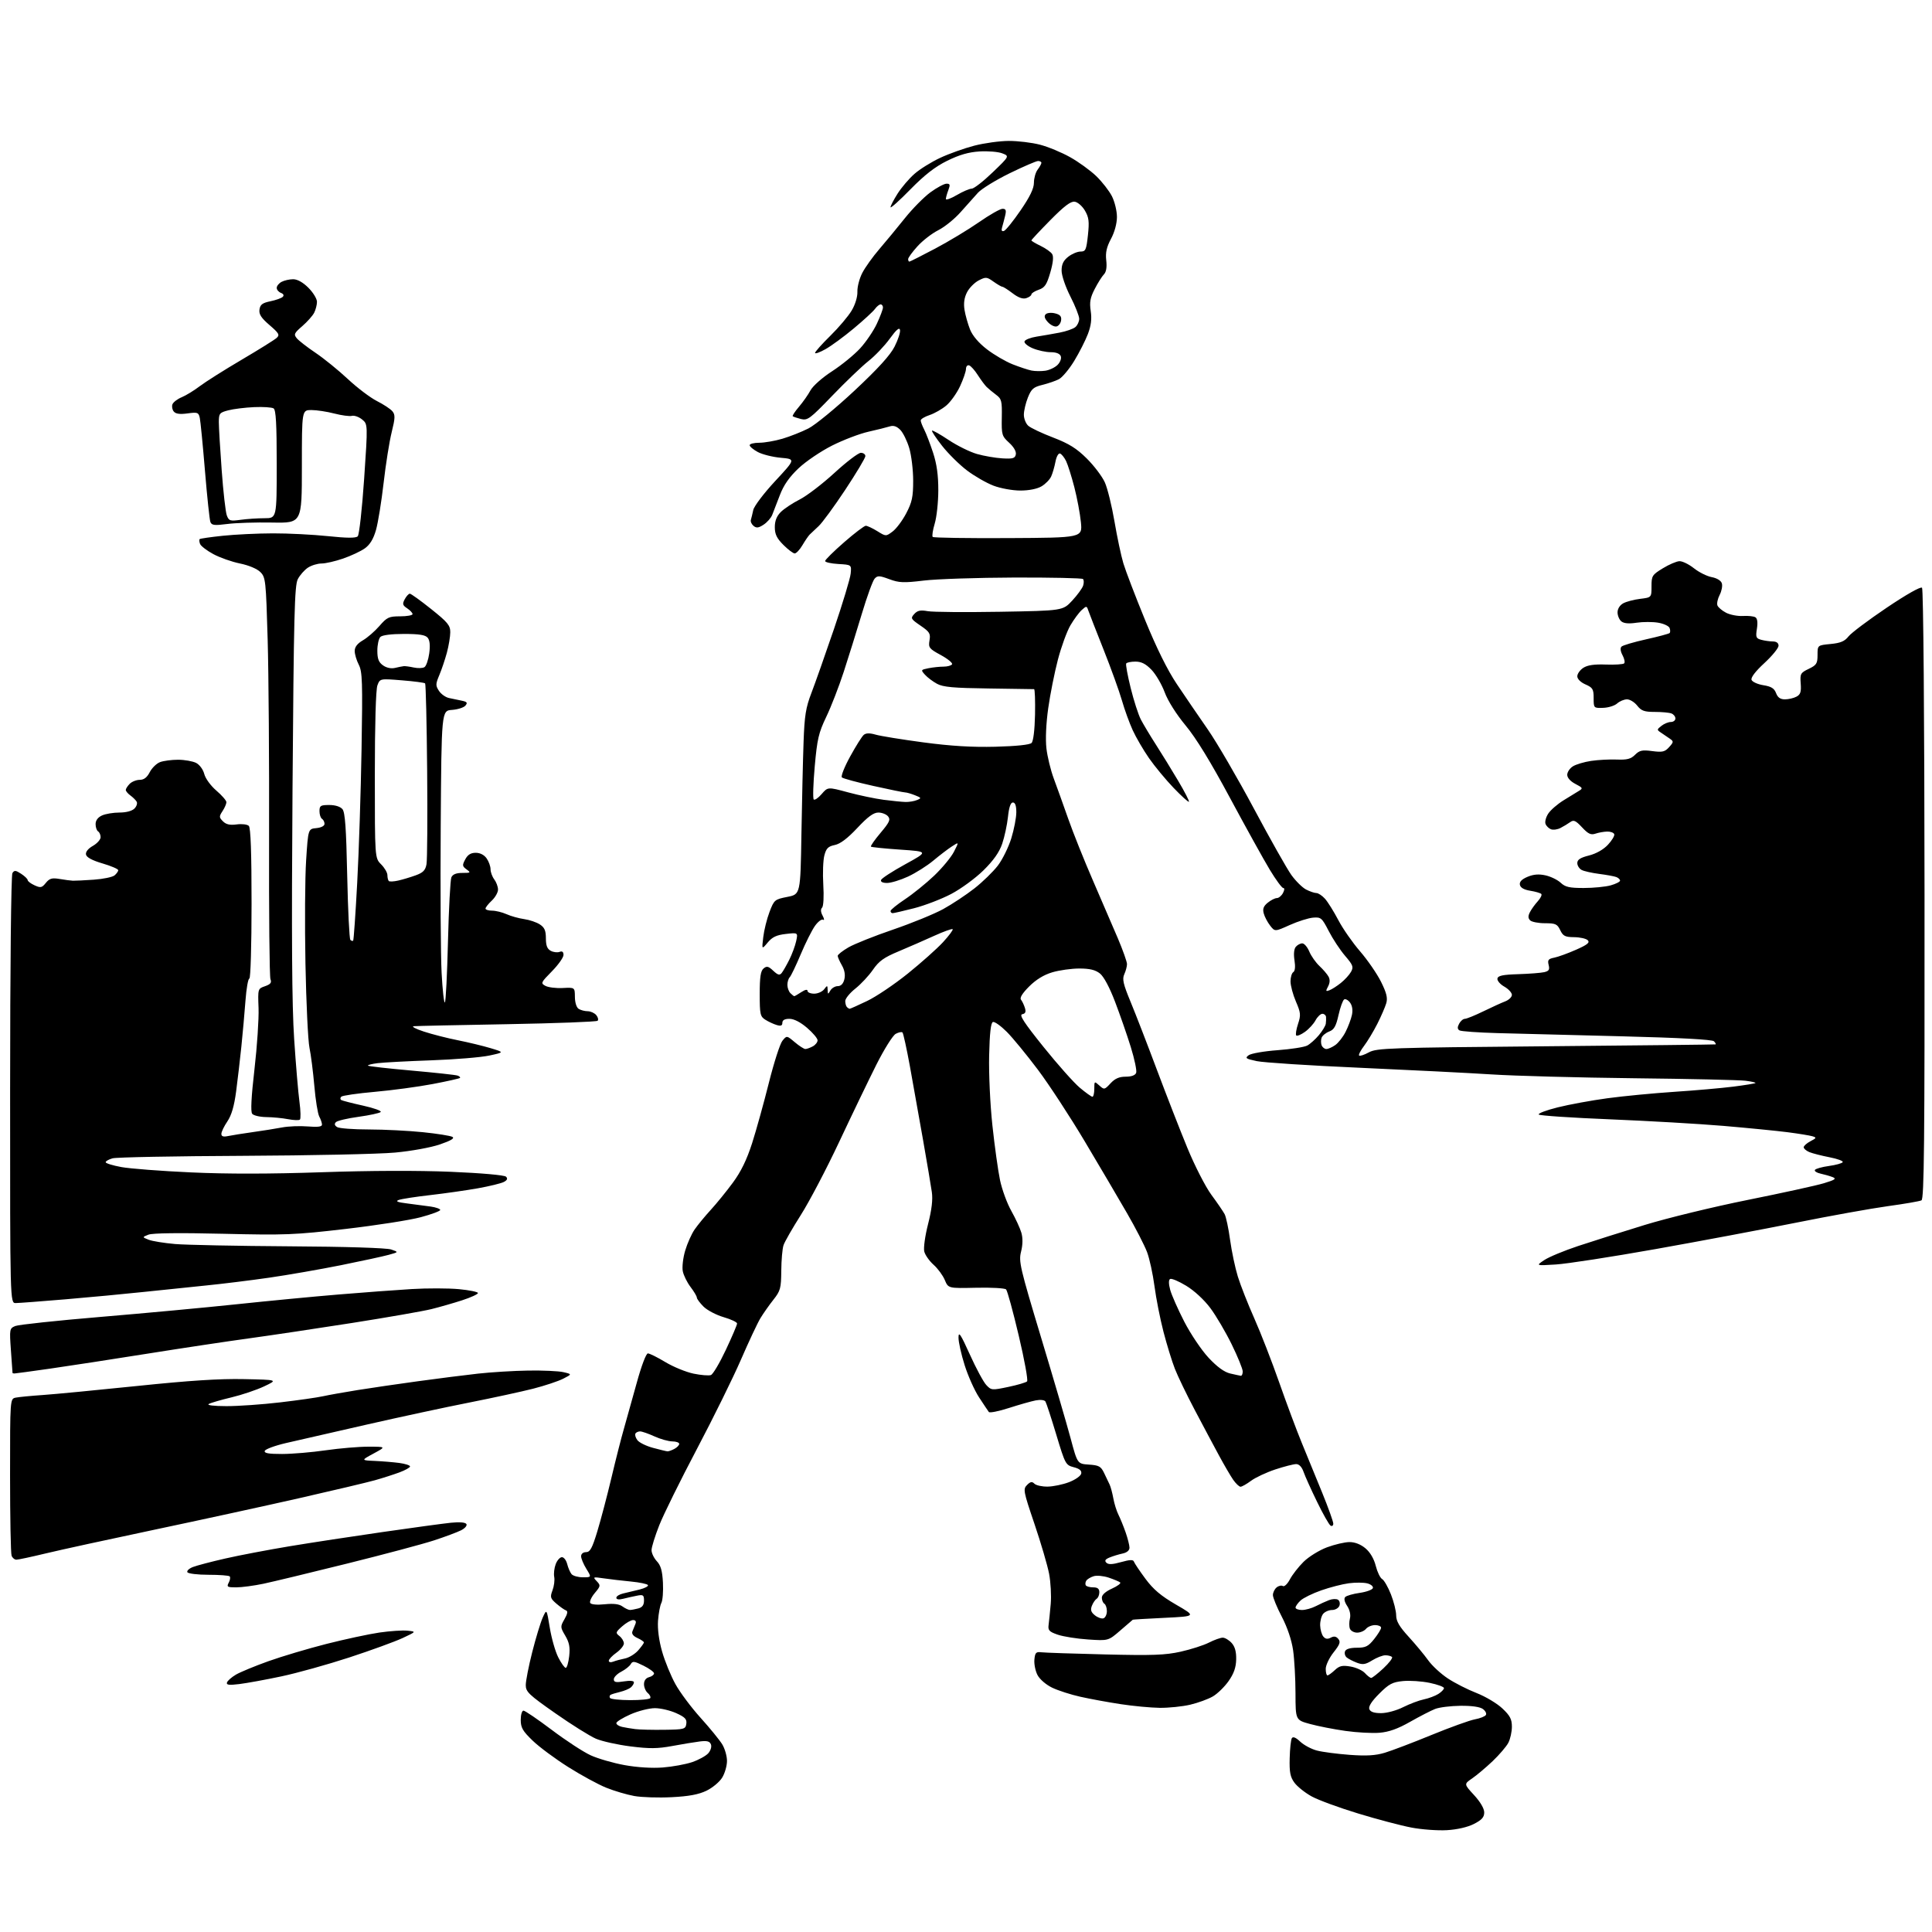 <?xml version="1.0" encoding="UTF-8" standalone="no"?>
<svg 
  version="1.1" 
  xmlns="http://www.w3.org/2000/svg" 
  xmlns:xlink="http://www.w3.org/1999/xlink" 
  xmlns:svg="http://www.w3.org/2000/svg"
  xmlns:rdf="http://www.w3.org/1999/02/22-rdf-syntax-ns#"
  xmlns:cc="http://creativecommons.org/ns#"
  xmlns:dc="http://purl.org/dc/elements/1.1/"
  viewBox="0 0 768 768"
  width="768"
  height="768"
>
<style>svg {background-color: white; }</style>"
<path stroke="none" fill="black" fill-rule="evenodd" d="M575.16,727.52C571.50,727.73 565.14,727.27 561.03,726.48C556.93,725.70 547.41,723.19 539.88,720.89C532.35,718.60 524.04,715.55 521.42,714.11C518.81,712.68 515.73,710.23 514.58,708.68C512.89,706.39 512.53,704.54 512.67,698.96C512.76,695.17 513.15,691.57 513.53,690.95C513.99,690.21 515.12,690.68 516.86,692.33C518.31,693.70 521.30,695.30 523.50,695.87C525.70,696.45 531.55,697.21 536.50,697.58C543.20,698.07 546.78,697.86 550.50,696.74C553.25,695.91 561.58,692.75 569.00,689.70C576.42,686.66 584.19,683.86 586.26,683.47C588.33,683.09 590.31,682.31 590.66,681.73C591.02,681.16 590.48,680.09 589.46,679.35C588.30,678.50 585.01,678.03 580.56,678.08C576.68,678.12 572.15,678.68 570.50,679.33C568.85,679.97 564.39,682.27 560.58,684.43C555.66,687.23 552.13,688.49 548.37,688.80C545.46,689.04 539.35,688.71 534.79,688.06C530.23,687.42 523.91,686.18 520.75,685.31C515.00,683.74 515.00,683.74 514.98,673.12C514.97,667.28 514.54,659.58 514.03,656.00C513.44,651.95 511.76,646.94 509.55,642.70C507.60,638.96 506.00,635.08 506.00,634.07C506.00,633.07 506.66,631.70 507.46,631.04C508.26,630.37 509.39,630.12 509.97,630.48C510.54,630.84 511.80,629.64 512.76,627.81C513.72,625.99 516.16,622.85 518.19,620.84C520.23,618.83 524.41,616.24 527.48,615.09C530.56,613.94 534.60,613.00 536.46,613.00C538.61,613.00 540.93,613.91 542.80,615.49C544.65,617.04 546.18,619.64 546.88,622.44C547.50,624.89 548.64,627.26 549.42,627.70C550.20,628.14 551.77,630.88 552.92,633.79C554.06,636.69 555.00,640.46 555.00,642.15C555.00,644.44 556.27,646.61 559.97,650.65C562.70,653.64 566.19,657.84 567.72,659.98C569.25,662.13 572.76,665.37 575.53,667.20C578.29,669.03 583.43,671.64 586.96,673.01C590.48,674.38 595.08,677.12 597.18,679.10C600.27,682.00 601.00,683.40 601.00,686.39C601.00,688.43 600.36,691.31 599.58,692.80C598.80,694.28 595.98,697.57 593.33,700.10C590.67,702.62 587.02,705.70 585.21,706.94C581.92,709.19 581.92,709.19 585.96,713.57C588.44,716.26 590.00,718.92 590.00,720.46C590.00,722.38 589.05,723.44 585.91,725.05C583.39,726.33 579.27,727.28 575.16,727.52zM267.00,714.41C261.77,714.68 255.08,714.47 252.13,713.94C249.17,713.41 244.17,711.93 241.00,710.65C237.83,709.38 231.02,705.67 225.87,702.42C220.72,699.17 214.36,694.46 211.75,691.94C207.77,688.11 207.00,686.77 207.00,683.68C207.00,681.66 207.49,680.00 208.09,680.00C208.68,680.00 213.75,683.45 219.34,687.66C224.93,691.88 231.87,696.42 234.78,697.75C237.68,699.08 243.75,700.84 248.28,701.66C253.29,702.57 259.23,702.94 263.50,702.60C267.35,702.30 272.59,701.34 275.15,700.47C277.71,699.60 280.57,698.02 281.52,696.98C282.49,695.90 282.97,694.36 282.61,693.43C282.14,692.19 281.08,691.90 278.24,692.25C276.18,692.50 271.24,693.32 267.25,694.06C261.41,695.14 258.19,695.18 250.63,694.22C245.47,693.57 239.28,692.19 236.88,691.16C234.47,690.12 227.21,685.58 220.75,681.05C210.21,673.68 209.00,672.52 209.00,669.85C209.00,668.21 210.15,662.31 211.57,656.74C212.98,651.18 214.85,645.02 215.72,643.06C217.31,639.50 217.31,639.50 218.56,647.10C219.25,651.29 220.76,656.57 221.93,658.85C223.09,661.13 224.42,663.00 224.89,663.00C225.36,663.00 225.97,660.92 226.26,658.37C226.66,654.82 226.30,652.93 224.71,650.23C222.70,646.82 222.69,646.61 224.40,643.63C225.61,641.52 225.80,640.43 225.01,640.17C224.38,639.96 222.66,638.75 221.18,637.48C218.76,635.39 218.61,634.88 219.63,632.18C220.25,630.53 220.56,628.13 220.31,626.84C220.06,625.55 220.33,623.26 220.91,621.75C221.48,620.24 222.59,619.00 223.37,619.00C224.15,619.00 225.09,620.23 225.47,621.74C225.85,623.25 226.63,625.05 227.20,625.74C227.78,626.43 229.80,627.00 231.70,627.00C235.16,627.00 235.16,627.00 233.08,623.63C231.94,621.78 231.00,619.53 231.00,618.63C231.00,617.68 231.81,617.00 232.97,617.00C234.56,617.00 235.41,615.44 237.44,608.75C238.82,604.21 241.34,594.65 243.04,587.50C244.73,580.35 246.96,571.58 248.00,568.00C249.03,564.42 251.32,556.21 253.10,549.75C254.96,542.96 256.84,538.00 257.54,538.00C258.21,538.00 261.34,539.55 264.49,541.45C267.64,543.35 272.68,545.41 275.67,546.04C278.67,546.66 281.79,546.91 282.61,546.60C283.43,546.28 286.10,541.77 288.55,536.56C291.00,531.36 293.00,526.66 293.00,526.12C293.00,525.58 290.59,524.44 287.65,523.59C284.71,522.73 281.11,520.84 279.65,519.38C278.19,517.92 277.00,516.31 277.00,515.80C277.00,515.29 275.88,513.40 274.51,511.60C273.14,509.80 271.75,506.99 271.42,505.34C271.09,503.69 271.52,500.00 272.37,497.14C273.22,494.28 274.91,490.48 276.14,488.72C277.36,486.95 280.24,483.45 282.54,480.94C284.84,478.43 288.80,473.56 291.34,470.11C294.57,465.72 296.86,461.01 298.97,454.45C300.62,449.28 303.62,438.49 305.63,430.47C307.64,422.44 310.06,414.92 311.01,413.74C312.74,411.60 312.74,411.60 315.95,414.30C317.71,415.79 319.60,417.00 320.14,417.00C320.69,417.00 322.00,416.53 323.07,415.96C324.13,415.40 325.00,414.31 325.00,413.54C325.00,412.78 323.12,410.55 320.82,408.58C318.17,406.31 315.61,405.00 313.82,405.00C311.93,405.00 311.00,405.51 311.00,406.57C311.00,407.73 310.41,407.96 308.75,407.46C307.51,407.09 305.49,406.15 304.25,405.37C302.19,404.08 302.00,403.19 302.00,395.10C302.00,388.37 302.37,385.94 303.53,384.98C304.80,383.92 305.46,384.08 307.38,385.89C309.22,387.61 309.91,387.80 310.73,386.78C311.29,386.08 312.66,383.70 313.76,381.50C314.86,379.30 316.09,375.97 316.49,374.11C317.22,370.71 317.22,370.71 312.40,371.26C308.70,371.68 307.01,372.47 305.19,374.65C302.81,377.50 302.81,377.50 303.41,372.50C303.73,369.75 304.85,365.26 305.89,362.53C307.72,357.71 307.94,357.52 312.98,356.53C318.19,355.50 318.19,355.50 318.58,331.50C318.80,318.30 319.18,301.86 319.43,294.96C319.80,284.48 320.31,281.29 322.55,275.46C324.02,271.63 328.06,260.18 331.53,250.00C334.99,239.82 337.98,229.93 338.16,228.00C338.50,224.50 338.50,224.50 333.25,224.20C330.36,224.03 328.00,223.50 328.00,223.02C328.00,222.53 331.39,219.18 335.53,215.57C339.67,211.96 343.56,209.00 344.16,209.00C344.77,209.00 346.82,209.96 348.72,211.13C352.17,213.27 352.17,213.27 354.83,211.28C356.30,210.18 358.74,206.92 360.25,204.03C362.56,199.62 363.00,197.53 363.00,191.07C363.00,186.83 362.30,181.01 361.44,178.13C360.59,175.25 358.97,171.97 357.85,170.85C356.43,169.43 355.16,169.02 353.66,169.51C352.47,169.89 348.66,170.84 345.19,171.62C341.72,172.40 335.24,174.87 330.79,177.11C326.34,179.35 320.33,183.41 317.44,186.15C313.76,189.63 311.53,192.82 310.01,196.81C308.81,199.94 307.43,203.49 306.96,204.70C306.48,205.91 304.94,207.65 303.54,208.57C301.54,209.88 300.68,209.98 299.55,209.05C298.76,208.39 298.28,207.32 298.48,206.68C298.67,206.03 299.11,204.25 299.44,202.72C299.78,201.18 303.69,196.02 308.16,191.22C316.26,182.50 316.26,182.50 310.38,181.97C307.15,181.68 303.04,180.65 301.25,179.69C299.46,178.73 298.00,177.51 298.00,176.97C298.00,176.44 299.72,176.00 301.82,176.00C303.92,176.00 308.08,175.27 311.07,174.39C314.06,173.50 318.69,171.67 321.37,170.31C324.05,168.95 332.29,162.19 339.68,155.28C349.01,146.55 353.88,141.21 355.61,137.78C356.99,135.06 357.96,132.09 357.77,131.17C357.53,129.99 356.32,131.02 353.69,134.64C351.64,137.47 347.84,141.47 345.23,143.52C342.63,145.58 336.17,151.76 330.87,157.27C321.96,166.53 321.03,167.22 318.37,166.56C316.79,166.16 315.33,165.66 315.12,165.45C314.91,165.24 316.03,163.54 317.62,161.68C319.20,159.82 321.26,156.89 322.19,155.16C323.15,153.40 326.88,150.10 330.74,147.60C334.51,145.16 339.51,141.08 341.87,138.53C344.22,135.98 347.23,131.55 348.56,128.69C349.89,125.84 350.98,122.94 350.99,122.25C351.00,121.56 350.58,121.00 350.06,121.00C349.54,121.00 348.53,121.82 347.81,122.81C347.09,123.81 343.30,127.30 339.38,130.56C335.47,133.83 330.41,137.54 328.13,138.81C325.86,140.09 324.00,140.75 324.00,140.28C324.00,139.82 326.73,136.75 330.08,133.47C333.42,130.19 337.23,125.68 338.55,123.45C339.98,121.05 340.90,118.00 340.83,115.95C340.76,114.05 341.63,110.70 342.77,108.50C343.90,106.30 346.96,102.03 349.57,99.00C352.17,95.97 356.75,90.44 359.73,86.70C362.72,82.96 367.27,78.36 369.83,76.47C372.40,74.59 375.28,73.04 376.23,73.02C377.67,73.00 377.79,73.42 376.98,75.57C376.44,76.98 376.00,78.57 376.00,79.11C376.00,79.64 377.95,78.94 380.34,77.54C382.72,76.14 385.39,75.00 386.26,75.00C387.14,75.00 390.88,72.09 394.58,68.53C401.31,62.07 401.31,62.07 398.40,60.95C396.81,60.33 392.76,60.00 389.40,60.20C385.06,60.47 381.36,61.53 376.55,63.90C371.71,66.28 367.57,69.50 361.90,75.28C357.56,79.72 354.00,82.91 354.00,82.37C354.00,81.83 355.27,79.39 356.82,76.95C358.38,74.50 361.39,70.97 363.53,69.10C365.66,67.23 370.25,64.37 373.73,62.75C377.21,61.12 383.30,58.94 387.28,57.91C391.25,56.88 397.44,56.03 401.04,56.02C404.64,56.01 410.20,56.68 413.41,57.52C416.62,58.35 422.00,60.58 425.37,62.47C428.74,64.35 433.41,67.74 435.75,69.98C438.08,72.23 440.90,75.84 442.00,77.99C443.10,80.15 444.00,83.86 444.00,86.23C444.00,88.84 443.07,92.27 441.64,94.94C439.89,98.22 439.40,100.40 439.75,103.49C440.06,106.24 439.75,108.12 438.82,109.07C438.05,109.86 436.41,112.46 435.17,114.87C433.37,118.34 433.05,120.13 433.58,123.66C434.05,126.82 433.73,129.43 432.45,132.79C431.46,135.38 429.01,140.20 427.00,143.50C424.99,146.80 422.25,150.06 420.92,150.74C419.59,151.43 416.63,152.44 414.35,153.00C410.81,153.87 409.97,154.61 408.60,158.03C407.72,160.24 407.00,163.31 407.00,164.87C407.00,166.42 407.79,168.39 408.75,169.25C409.71,170.11 414.16,172.22 418.64,173.93C424.96,176.36 427.94,178.22 432.03,182.28C434.92,185.15 438.15,189.42 439.20,191.77C440.25,194.12 441.97,201.10 443.02,207.27C444.07,213.45 445.66,220.95 446.56,223.95C447.46,226.95 451.34,237.08 455.18,246.45C459.78,257.69 464.09,266.40 467.85,272.00C470.98,276.68 476.51,284.77 480.14,290.00C483.76,295.23 492.01,309.38 498.46,321.46C504.91,333.54 511.60,345.40 513.33,347.81C515.06,350.22 517.70,352.83 519.19,353.60C520.68,354.37 522.52,355.00 523.28,355.00C524.03,355.00 525.57,356.01 526.69,357.25C527.81,358.49 530.19,362.30 531.98,365.71C533.77,369.13 537.67,374.73 540.64,378.16C543.61,381.60 547.35,387.02 548.95,390.21C551.17,394.67 551.67,396.67 551.07,398.77C550.63,400.28 549.03,403.99 547.50,407.01C545.97,410.03 543.59,413.97 542.22,415.78C540.85,417.58 539.97,419.30 540.27,419.60C540.57,419.90 542.32,419.33 544.16,418.32C547.27,416.63 552.20,416.46 614.50,415.91C651.35,415.58 681.70,415.24 681.95,415.16C682.20,415.07 681.91,414.51 681.32,413.92C680.63,413.23 667.67,412.53 644.87,411.95C625.42,411.46 603.15,410.89 595.40,410.68C587.64,410.47 580.78,409.98 580.15,409.59C579.32,409.08 579.29,408.32 580.03,406.94C580.60,405.87 581.62,405.00 582.30,405.00C582.98,405.00 586.26,403.67 589.61,402.04C592.95,400.41 596.88,398.62 598.34,398.06C599.80,397.50 601.00,396.34 601.00,395.48C601.00,394.61 599.64,393.14 597.99,392.20C596.33,391.27 595.10,389.82 595.25,389.00C595.46,387.84 597.34,387.44 603.51,387.25C607.90,387.11 612.56,386.75 613.85,386.45C615.73,386.02 616.08,385.45 615.61,383.58C615.12,381.62 615.48,381.15 617.86,380.68C619.41,380.37 623.31,378.95 626.52,377.53C631.03,375.54 632.08,374.68 631.16,373.76C630.51,373.11 628.07,372.56 625.75,372.54C622.16,372.51 621.34,372.10 620.21,369.75C619.05,367.32 618.34,367.00 614.15,367.00C611.54,367.00 608.88,366.48 608.25,365.85C607.41,365.01 607.39,364.12 608.17,362.60C608.76,361.44 610.17,359.49 611.30,358.25C612.42,357.02 613.04,355.71 612.68,355.35C612.32,354.99 610.33,354.41 608.27,354.08C605.80,353.68 604.41,352.87 604.18,351.72C603.95,350.51 604.91,349.52 607.24,348.54C609.64,347.54 611.73,347.38 614.41,347.98C616.49,348.45 619.19,349.77 620.41,350.92C622.22,352.62 623.91,353.00 629.56,352.99C633.38,352.99 638.19,352.52 640.25,351.95C642.31,351.37 644.00,350.53 644.00,350.06C644.00,349.59 643.33,348.96 642.51,348.64C641.69,348.33 638.66,347.77 635.76,347.40C632.87,347.03 629.71,346.33 628.75,345.83C627.79,345.34 627.00,344.10 627.00,343.08C627.00,341.72 628.22,340.93 631.65,340.07C634.52,339.34 637.40,337.71 639.18,335.80C640.77,334.10 641.90,332.21 641.69,331.61C641.48,331.00 640.22,330.53 638.90,330.56C637.58,330.59 635.48,330.96 634.22,331.39C632.40,332.00 631.33,331.50 628.89,328.88C626.33,326.15 625.56,325.81 624.17,326.81C623.25,327.47 621.52,328.52 620.31,329.14C619.11,329.76 617.41,329.99 616.54,329.65C615.67,329.32 614.69,328.36 614.37,327.51C614.04,326.67 614.53,324.83 615.45,323.43C616.37,322.02 619.08,319.67 621.46,318.19C623.84,316.71 626.62,315.00 627.63,314.40C629.32,313.39 629.20,313.16 626.24,311.62C624.27,310.60 623.00,309.19 623.00,308.00C623.00,306.92 624.01,305.41 625.25,304.63C626.49,303.85 629.75,302.88 632.50,302.47C635.25,302.06 639.83,301.82 642.68,301.93C646.79,302.10 648.30,301.70 649.96,300.04C651.73,298.27 652.81,298.04 656.79,298.57C660.84,299.10 661.80,298.88 663.49,297.01C665.31,295.00 665.34,294.72 663.82,293.66C662.92,293.02 661.35,291.95 660.34,291.29C658.56,290.11 658.57,290.02 660.44,288.54C661.51,287.69 663.20,287.00 664.19,287.00C665.19,287.00 666.00,286.37 666.00,285.61C666.00,284.84 665.29,283.94 664.42,283.61C663.55,283.27 660.58,283.00 657.81,283.00C653.64,283.00 652.45,282.57 650.82,280.50C649.74,279.12 647.91,278.00 646.76,278.00C645.60,278.00 643.85,278.74 642.85,279.63C641.86,280.53 639.35,281.32 637.27,281.38C633.52,281.50 633.50,281.48 633.50,277.50C633.50,273.95 633.14,273.34 630.25,272.07C628.32,271.22 627.00,269.91 627.00,268.84C627.00,267.85 628.07,266.34 629.38,265.48C631.06,264.39 633.73,264.00 638.35,264.17C641.96,264.30 645.24,264.09 645.63,263.70C646.02,263.31 645.73,261.86 644.99,260.48C644.16,258.93 644.00,257.60 644.57,257.04C645.08,256.53 649.47,255.23 654.32,254.15C659.18,253.07 663.40,251.94 663.70,251.64C664.00,251.33 664.00,250.44 663.69,249.64C663.39,248.85 661.35,247.90 659.15,247.53C656.96,247.16 653.10,247.16 650.57,247.54C647.48,248.01 645.50,247.83 644.49,246.99C643.67,246.31 643.00,244.70 643.00,243.41C643.00,242.02 643.91,240.57 645.25,239.83C646.49,239.15 649.52,238.35 652.00,238.05C656.50,237.50 656.50,237.50 656.50,233.08C656.50,228.91 656.76,228.50 661.00,225.91C663.48,224.39 666.45,223.12 667.61,223.08C668.77,223.04 671.36,224.30 673.36,225.89C675.36,227.48 678.54,229.07 680.44,229.42C682.50,229.81 684.12,230.80 684.46,231.88C684.78,232.88 684.39,234.95 683.60,236.47C682.81,238.00 682.40,239.88 682.70,240.66C683.00,241.44 684.55,242.75 686.15,243.58C687.74,244.40 690.75,244.98 692.82,244.86C694.90,244.73 697.14,244.97 697.80,245.38C698.58,245.86 698.79,247.44 698.40,249.92C697.86,253.30 698.05,253.78 700.15,254.34C701.44,254.69 703.51,254.98 704.75,254.99C706.19,255.00 707.00,255.61 707.00,256.69C707.00,257.62 704.46,260.73 701.36,263.59C697.80,266.87 695.92,269.34 696.27,270.26C696.58,271.06 698.68,272.01 700.95,272.38C704.09,272.88 705.29,273.62 706.01,275.52C706.68,277.28 707.70,278.00 709.54,278.00C710.97,278.00 713.03,277.52 714.13,276.93C715.72,276.08 716.06,275.03 715.81,271.71C715.52,267.84 715.73,267.45 719.00,265.88C722.10,264.39 722.50,263.76 722.50,260.35C722.50,256.50 722.50,256.50 727.67,256.00C731.64,255.62 733.29,254.92 734.80,253.00C735.87,251.62 742.69,246.50 749.94,241.61C757.85,236.28 763.49,233.09 764.04,233.64C764.57,234.17 764.98,284.39 765.03,355.52C765.10,454.32 764.88,476.62 763.81,477.16C763.09,477.52 757.10,478.56 750.50,479.46C743.90,480.37 727.48,483.32 714.00,486.03C700.52,488.73 675.33,493.47 658.00,496.55C640.67,499.63 622.90,502.38 618.50,502.65C610.50,503.15 610.50,503.15 613.86,500.91C615.71,499.67 621.79,497.15 627.36,495.30C632.94,493.45 644.83,489.69 653.80,486.94C662.76,484.19 681.21,479.71 694.80,476.98C708.38,474.25 721.98,471.27 725.00,470.36C729.47,469.01 730.13,468.56 728.50,467.92C727.40,467.49 725.24,466.87 723.71,466.54C722.17,466.21 721.16,465.55 721.46,465.06C721.76,464.58 724.25,463.88 727.00,463.50C729.75,463.12 732.23,462.44 732.51,461.98C732.80,461.52 730.43,460.64 727.26,460.03C724.09,459.41 720.49,458.49 719.25,457.98C718.01,457.46 717.00,456.60 717.00,456.05C717.00,455.51 718.21,454.43 719.68,453.66C722.12,452.38 722.19,452.20 720.43,451.67C719.37,451.36 714.90,450.63 710.50,450.06C706.10,449.50 694.62,448.37 685.00,447.55C675.38,446.74 655.12,445.57 640.00,444.95C624.88,444.34 612.13,443.48 611.69,443.06C611.24,442.63 614.62,441.34 619.19,440.20C623.76,439.06 632.67,437.42 639.00,436.57C645.33,435.71 657.25,434.57 665.50,434.02C673.75,433.48 684.31,432.55 688.98,431.96C693.64,431.37 697.62,430.72 697.82,430.52C698.02,430.31 696.23,429.91 693.84,429.61C691.45,429.31 671.50,428.86 649.50,428.62C627.50,428.37 602.08,427.69 593.00,427.10C583.92,426.52 560.30,425.33 540.50,424.45C520.70,423.58 502.28,422.39 499.56,421.81C495.18,420.87 494.82,420.61 496.38,419.46C497.35,418.76 502.50,417.86 507.82,417.47C513.14,417.08 518.46,416.25 519.63,415.63C520.80,415.01 522.90,413.14 524.29,411.47C525.68,409.80 526.91,407.77 527.02,406.97C527.14,406.16 527.18,404.94 527.12,404.25C527.05,403.56 526.40,403.00 525.67,403.00C524.94,403.00 523.72,404.16 522.95,405.58C522.19,407.01 520.29,409.08 518.73,410.19C517.16,411.31 515.61,411.95 515.28,411.61C514.95,411.28 515.26,409.23 515.98,407.05C517.16,403.50 517.07,402.59 515.14,398.11C513.96,395.37 513.00,391.78 513.00,390.12C513.00,388.47 513.50,386.81 514.11,386.43C514.80,386.00 514.98,384.26 514.58,381.76C514.19,379.30 514.38,377.24 515.09,376.39C515.73,375.62 516.89,375.00 517.67,375.00C518.46,375.00 519.71,376.46 520.46,378.25C521.21,380.04 523.03,382.62 524.50,384.00C525.98,385.38 527.61,387.29 528.13,388.25C528.75,389.40 528.67,390.74 527.92,392.15C526.92,394.01 527.00,394.21 528.48,393.64C529.43,393.28 531.47,391.98 533.01,390.74C534.56,389.51 536.37,387.52 537.05,386.32C538.13,384.38 537.85,383.64 534.68,379.94C532.70,377.63 529.79,373.21 528.20,370.12C525.48,364.84 525.10,364.52 521.96,364.78C520.12,364.93 515.96,366.25 512.70,367.71C506.79,370.37 506.79,370.37 504.89,367.93C503.85,366.60 502.70,364.41 502.35,363.08C501.86,361.28 502.27,360.20 503.96,358.83C505.20,357.82 506.83,357.00 507.58,357.00C508.32,357.00 509.41,356.10 510.00,355.00C510.64,353.80 510.69,353.00 510.11,353.00C509.58,353.00 507.18,349.74 504.77,345.75C502.36,341.76 495.24,328.90 488.94,317.18C481.27,302.88 475.46,293.39 471.31,288.40C467.60,283.92 464.27,278.66 462.99,275.22C461.82,272.07 459.46,268.04 457.74,266.25C455.47,263.89 453.72,263.00 451.36,263.00C449.58,263.00 447.92,263.34 447.68,263.75C447.43,264.16 448.24,268.55 449.47,273.51C450.69,278.46 452.51,284.08 453.49,285.99C454.48,287.89 457.17,292.39 459.48,295.98C461.78,299.56 465.78,306.05 468.35,310.40C470.93,314.74 472.85,318.48 472.62,318.71C472.40,318.94 469.64,316.45 466.51,313.18C463.38,309.91 458.98,304.60 456.74,301.37C454.50,298.14 451.58,293.14 450.27,290.27C448.95,287.39 447.02,282.07 445.99,278.46C444.95,274.84 441.66,265.72 438.67,258.19C435.68,250.66 432.94,243.65 432.59,242.61C431.98,240.80 431.88,240.80 429.99,242.51C428.90,243.49 426.89,246.23 425.50,248.59C424.12,250.95 421.88,257.07 420.54,262.19C419.20,267.31 417.46,276.00 416.69,281.50C415.83,287.57 415.55,293.86 415.97,297.50C416.35,300.80 417.67,306.20 418.90,309.50C420.13,312.80 422.71,320.00 424.64,325.50C426.57,331.00 430.98,342.02 434.45,350.00C437.92,357.98 442.38,368.34 444.38,373.04C446.37,377.74 448.00,382.33 448.00,383.24C448.00,384.16 447.52,385.97 446.93,387.26C446.04,389.21 446.48,391.14 449.46,398.33C451.44,403.12 456.14,415.25 459.89,425.27C463.65,435.30 469.10,449.28 472.01,456.34C474.92,463.41 479.19,471.75 481.52,474.92C483.85,478.08 486.22,481.55 486.80,482.63C487.38,483.70 488.36,488.32 488.98,492.88C489.61,497.44 490.99,504.00 492.06,507.46C493.13,510.92 496.08,518.42 498.62,524.12C501.16,529.83 505.60,541.25 508.49,549.50C511.38,557.75 515.41,568.55 517.45,573.50C519.49,578.45 523.15,587.38 525.58,593.35C528.01,599.32 530.00,604.85 530.00,605.66C530.00,606.46 529.51,606.82 528.91,606.45C528.31,606.08 525.89,601.81 523.54,596.97C521.18,592.13 518.77,586.78 518.18,585.08C517.50,583.13 516.42,582.00 515.25,582.00C514.22,582.00 510.49,582.96 506.94,584.13C503.40,585.31 499.07,587.33 497.32,588.63C495.57,589.93 493.68,591.00 493.13,591.00C492.59,591.00 491.28,589.76 490.22,588.25C489.17,586.74 486.61,582.35 484.53,578.50C482.44,574.65 478.13,566.55 474.94,560.50C471.74,554.45 468.19,547.08 467.03,544.12C465.87,541.16 463.84,534.55 462.51,529.44C461.18,524.32 459.57,516.17 458.93,511.32C458.29,506.47 456.96,500.33 455.96,497.69C454.96,495.04 451.37,488.06 447.97,482.19C444.58,476.31 437.05,463.52 431.24,453.77C425.44,444.02 417.05,431.19 412.61,425.27C408.16,419.35 402.59,412.56 400.22,410.18C397.85,407.81 395.37,406.04 394.71,406.26C393.87,406.54 393.41,410.61 393.20,419.58C393.03,426.82 393.60,439.06 394.50,447.41C395.38,455.61 396.74,465.39 397.53,469.15C398.32,472.90 400.34,478.41 402.03,481.39C403.71,484.38 405.51,488.28 406.02,490.06C406.62,492.17 406.58,494.80 405.89,497.54C404.90,501.47 405.44,503.79 413.83,531.63C418.79,548.06 424.07,566.09 425.57,571.70C428.30,581.90 428.30,581.90 432.87,582.20C436.82,582.46 437.63,582.90 438.88,585.50C439.67,587.15 440.67,589.23 441.09,590.13C441.52,591.02 442.18,593.50 442.57,595.63C442.95,597.76 443.87,600.68 444.60,602.13C445.33,603.58 446.61,606.73 447.45,609.13C448.29,611.53 448.98,614.28 448.99,615.23C448.99,616.32 447.97,617.18 446.25,617.55C444.74,617.87 442.42,618.58 441.10,619.12C439.35,619.83 439.00,620.40 439.79,621.19C440.59,621.99 442.19,621.93 445.63,620.96C449.17,619.97 450.48,619.93 450.76,620.79C450.98,621.43 453.03,624.49 455.33,627.59C458.47,631.83 461.48,634.38 467.50,637.87C475.50,642.50 475.50,642.50 463.00,643.11C456.12,643.45 450.41,643.78 450.31,643.86C450.21,643.94 447.98,645.86 445.35,648.13C440.58,652.26 440.58,652.26 432.54,651.72C428.12,651.43 422.70,650.57 420.50,649.82C417.10,648.66 416.55,648.08 416.83,645.98C417.01,644.61 417.39,640.84 417.68,637.58C417.96,634.33 417.67,628.93 417.03,625.58C416.39,622.24 413.77,613.32 411.21,605.76C406.80,592.77 406.64,591.93 408.27,590.30C409.61,588.96 410.25,588.85 411.19,589.79C411.86,590.46 414.22,590.98 416.45,590.95C418.68,590.92 422.52,590.12 424.99,589.17C427.46,588.22 429.63,586.69 429.81,585.77C430.03,584.59 429.15,583.84 426.83,583.24C423.62,582.40 423.43,582.05 419.89,570.30C417.89,563.66 415.95,557.74 415.59,557.14C415.20,556.51 413.59,556.32 411.71,556.68C409.95,557.02 405.16,558.38 401.09,559.69C397.01,561.01 393.40,561.73 393.08,561.29C392.75,560.86 391.01,558.25 389.21,555.50C387.40,552.75 384.82,546.99 383.47,542.70C382.11,538.41 381.01,533.46 381.02,531.70C381.03,529.08 381.86,530.32 385.54,538.46C388.01,543.93 390.95,549.39 392.07,550.57C394.03,552.67 394.31,552.69 400.78,551.33C404.46,550.56 407.83,549.57 408.28,549.12C408.72,548.68 407.23,540.48 404.96,530.91C402.70,521.33 400.44,513.08 399.94,512.57C399.45,512.06 394.08,511.76 388.00,511.90C376.96,512.15 376.96,512.15 375.57,508.82C374.80,506.99 372.80,504.26 371.11,502.76C369.42,501.25 367.76,498.89 367.41,497.50C367.06,496.09 367.72,491.29 368.92,486.60C370.38,480.86 370.86,476.83 370.42,473.86C370.08,471.46 368.49,462.07 366.90,453.00C365.31,443.93 362.96,430.76 361.68,423.75C360.39,416.74 359.08,410.74 358.75,410.42C358.43,410.10 357.23,410.34 356.07,410.96C354.91,411.58 351.47,417.07 348.34,423.29C345.25,429.46 338.59,443.27 333.55,454.00C328.51,464.73 321.66,477.77 318.33,483.00C315.01,488.23 311.91,493.62 311.46,495.00C311.00,496.38 310.60,500.94 310.57,505.15C310.51,512.11 310.23,513.14 307.45,516.65C305.77,518.77 303.45,522.08 302.28,524.00C301.12,525.92 297.63,533.35 294.53,540.50C291.43,547.65 283.56,563.62 277.03,576.00C270.50,588.38 263.77,602.00 262.08,606.28C260.39,610.55 259.00,615.02 259.00,616.21C259.00,617.40 259.95,619.38 261.10,620.61C262.68,622.28 263.28,624.42 263.53,629.13C263.70,632.59 263.43,636.20 262.91,637.17C262.39,638.13 261.80,641.30 261.58,644.21C261.34,647.56 261.93,652.07 263.19,656.50C264.28,660.35 266.68,666.20 268.51,669.50C270.34,672.80 274.85,678.83 278.53,682.90C282.21,686.97 286.06,691.70 287.10,693.40C288.14,695.11 288.99,698.08 288.99,700.00C288.99,701.92 288.14,704.90 287.09,706.61C286.05,708.33 283.24,710.67 280.85,711.83C277.72,713.34 273.84,714.07 267.00,714.41zM264.00,687.62C272.03,687.51 272.52,687.37 272.82,685.23C273.08,683.40 272.31,682.59 268.82,681.01C266.44,679.93 262.64,679.03 260.37,679.02C258.11,679.01 253.72,680.12 250.62,681.49C247.53,682.86 245.00,684.42 245.00,684.97C245.00,685.51 246.01,686.18 247.25,686.46C248.49,686.73 250.85,687.13 252.50,687.34C254.15,687.56 259.32,687.68 264.00,687.62zM549.00,681.00C551.29,681.00 555.13,679.96 557.78,678.62C560.38,677.32 564.08,675.92 566.00,675.53C567.92,675.13 570.51,674.16 571.75,673.38C572.99,672.60 574.00,671.55 574.00,671.05C574.00,670.55 571.44,669.61 568.31,668.96C565.19,668.31 560.42,667.99 557.71,668.25C553.51,668.66 552.14,669.38 548.26,673.27C545.24,676.28 543.92,678.35 544.33,679.41C544.75,680.50 546.20,681.00 549.00,681.00zM461.00,678.89C457.43,678.84 450.45,678.19 445.50,677.43C440.55,676.68 433.36,675.36 429.51,674.50C425.67,673.65 420.59,672.01 418.23,670.87C415.78,669.68 413.29,667.53 412.41,665.83C411.57,664.21 411.02,661.44 411.19,659.69C411.46,656.94 411.84,656.54 414.00,656.81C415.38,656.98 426.73,657.36 439.22,657.66C458.10,658.12 463.19,657.94 469.33,656.57C473.40,655.66 478.46,654.04 480.57,652.96C482.69,651.88 485.16,651.00 486.06,651.00C486.95,651.00 488.55,651.95 489.60,653.11C490.91,654.56 491.47,656.59 491.40,659.66C491.33,662.85 490.48,665.28 488.39,668.25C486.78,670.54 483.97,673.28 482.12,674.36C480.28,675.43 476.24,676.91 473.14,677.64C470.04,678.37 464.57,678.93 461.00,678.89zM250.48,675.83C254.60,675.85 258.19,675.49 258.47,675.04C258.75,674.59 258.31,673.67 257.49,672.99C256.67,672.31 256.00,670.74 256.00,669.49C256.00,668.07 256.74,667.04 258.00,666.71C259.10,666.42 260.00,665.74 260.00,665.20C260.00,664.65 258.10,663.27 255.78,662.12C252.14,660.32 251.45,660.24 250.73,661.52C250.27,662.33 248.57,663.69 246.95,664.53C245.33,665.36 244.00,666.72 244.00,667.54C244.00,668.71 244.84,668.89 248.00,668.38C250.44,667.99 252.00,668.14 252.00,668.75C252.00,669.30 251.43,670.22 250.74,670.80C250.05,671.37 248.14,672.16 246.49,672.56C244.85,672.95 243.16,673.47 242.73,673.71C242.31,673.94 242.20,674.51 242.48,674.97C242.77,675.43 246.37,675.82 250.48,675.83zM95.15,669.44C91.01,669.95 89.90,669.80 90.23,668.81C90.47,668.10 92.08,666.69 93.82,665.67C95.56,664.66 101.36,662.26 106.71,660.35C112.06,658.44 122.44,655.35 129.78,653.48C137.12,651.62 146.60,649.58 150.83,648.96C155.07,648.35 160.10,648.01 162.02,648.22C165.50,648.60 165.50,648.60 160.00,651.17C156.97,652.58 147.45,656.05 138.83,658.87C130.20,661.69 118.05,665.08 111.83,666.39C105.60,667.71 98.09,669.08 95.15,669.44zM545.07,667.00C545.49,667.00 547.68,665.28 549.93,663.18C552.18,661.08 553.72,659.05 553.35,658.68C552.97,658.31 551.78,658.00 550.70,658.00C549.62,658.00 547.27,658.91 545.47,660.02C542.79,661.68 541.72,661.84 539.39,660.96C537.84,660.37 536.02,659.43 535.34,658.87C534.67,658.31 534.37,657.21 534.67,656.43C535.02,655.51 536.69,655.00 539.36,655.00C542.88,655.00 543.91,654.48 546.25,651.55C547.76,649.66 549.00,647.63 549.00,647.05C549.00,646.47 547.93,646.00 546.62,646.00C545.31,646.00 543.68,646.67 543.00,647.50C542.32,648.33 540.73,649.00 539.48,649.00C538.24,649.00 536.94,648.29 536.61,647.42C536.27,646.55 536.28,644.75 536.61,643.41C536.99,641.91 536.57,640.00 535.52,638.39C534.43,636.73 534.16,635.44 534.77,634.83C535.30,634.30 537.89,633.56 540.53,633.19C543.17,632.81 545.52,631.95 545.74,631.29C545.96,630.62 544.95,629.78 543.50,629.41C542.05,629.05 538.75,629.03 536.18,629.37C533.61,629.71 528.68,630.98 525.23,632.19C521.79,633.39 518.08,635.21 516.98,636.23C515.89,637.25 515.00,638.51 515.00,639.04C515.00,639.57 516.15,640.00 517.55,640.00C518.95,640.00 521.42,639.32 523.04,638.48C524.66,637.64 527.04,636.56 528.33,636.07C529.61,635.58 531.21,635.51 531.87,635.92C532.53,636.33 532.78,637.41 532.43,638.33C532.07,639.25 530.76,640.00 529.52,640.00C528.27,640.00 526.67,640.69 525.97,641.53C525.27,642.38 524.74,644.43 524.78,646.10C524.83,647.77 525.40,649.77 526.04,650.55C526.87,651.55 527.73,651.68 529.00,651.00C530.28,650.32 531.14,650.46 532.00,651.50C532.98,652.68 532.61,653.70 530.10,656.87C528.40,659.02 527.00,661.96 527.00,663.39C527.00,664.83 527.31,666.00 527.69,666.00C528.06,666.00 529.38,665.05 530.61,663.90C532.44,662.18 533.57,661.92 536.83,662.47C539.03,662.84 541.61,664.01 542.57,665.07C543.53,666.13 544.65,667.00 545.07,667.00zM243.75,660.54C244.71,660.16 246.82,659.59 248.44,659.27C250.05,658.94 252.40,657.51 253.66,656.09C254.91,654.66 255.95,653.23 255.97,652.91C255.99,652.59 254.83,651.79 253.40,651.14C251.71,650.37 251.01,649.44 251.40,648.48C251.73,647.66 252.27,646.33 252.61,645.50C252.99,644.55 252.64,644.00 251.66,644.00C250.81,644.00 248.85,645.13 247.31,646.50C244.69,648.84 244.62,649.10 246.25,650.36C247.21,651.11 248.00,652.43 248.00,653.29C248.00,654.16 246.65,655.83 245.00,657.00C243.35,658.17 242.00,659.60 242.00,660.18C242.00,660.76 242.77,660.92 243.75,660.54zM438.69,643.29C439.41,643.01 440.00,641.74 440.00,640.45C440.00,639.17 439.55,637.84 439.00,637.50C438.45,637.16 438.00,636.08 438.00,635.09C438.00,633.97 439.50,632.63 442.03,631.49C444.25,630.48 445.71,629.38 445.28,629.04C444.85,628.69 442.81,627.84 440.75,627.14C438.68,626.44 435.98,626.18 434.75,626.57C433.51,626.95 432.19,627.75 431.82,628.34C431.44,628.92 431.35,629.76 431.62,630.20C431.90,630.64 433.22,631.00 434.56,631.00C436.31,631.00 437.00,631.55 437.00,632.94C437.00,634.01 436.52,635.18 435.93,635.54C435.34,635.91 434.49,637.17 434.03,638.35C433.40,639.98 433.70,640.90 435.29,642.15C436.44,643.05 437.97,643.57 438.69,643.29zM250.44,639.99C251.02,639.98 252.51,639.70 253.75,639.37C255.33,638.95 256.00,638.01 256.00,636.26C256.00,634.03 255.68,633.81 253.12,634.33C251.53,634.64 249.06,635.20 247.62,635.56C245.99,635.97 245.00,635.80 245.00,635.13C245.00,634.53 246.24,633.76 247.75,633.42C249.26,633.08 252.20,632.37 254.28,631.85C256.36,631.33 257.83,630.54 257.56,630.09C257.28,629.64 254.23,629.01 250.78,628.68C247.32,628.35 242.47,627.78 240.00,627.42C235.70,626.79 235.58,626.84 237.20,628.54C238.81,630.23 238.76,630.49 236.44,633.25C235.09,634.86 234.28,636.64 234.63,637.21C235.01,637.83 237.35,638.04 240.41,637.72C243.95,637.36 246.14,637.63 247.46,638.60C248.52,639.37 249.86,639.99 250.44,639.99zM93.90,631.00C90.33,631.00 90.03,630.81 90.93,629.13C91.48,628.10 91.65,626.98 91.30,626.63C90.95,626.28 87.17,626.00 82.89,626.00C78.62,626.00 74.84,625.55 74.50,625.00C74.16,624.45 75.14,623.51 76.69,622.91C78.24,622.31 84.05,620.78 89.61,619.52C95.17,618.25 106.65,616.07 115.11,614.66C123.57,613.26 140.24,610.71 152.14,609.00C164.05,607.28 176.25,605.62 179.26,605.31C182.70,604.96 184.97,605.15 185.40,605.83C185.77,606.44 184.83,607.54 183.28,608.32C181.75,609.09 176.90,610.90 172.50,612.34C168.10,613.78 152.57,617.92 138.00,621.54C123.42,625.17 108.43,628.78 104.68,629.57C100.94,630.35 96.08,631.00 93.90,631.00zM6.53,620.00C5.80,620.00 4.94,619.29 4.61,618.42C4.27,617.55 4.00,603.16 4.00,586.44C4.00,556.04 4.00,556.04 6.25,555.58C7.49,555.33 12.32,554.86 17.00,554.54C21.68,554.22 38.55,552.60 54.50,550.95C75.29,548.79 87.32,548.01 97.00,548.22C110.50,548.50 110.50,548.50 105.00,551.10C101.97,552.53 96.12,554.50 92.00,555.48C87.88,556.46 83.83,557.64 83.00,558.10C82.10,558.60 84.91,558.95 90.00,558.96C94.67,558.97 104.30,558.30 111.39,557.46C118.47,556.63 126.12,555.54 128.39,555.03C130.65,554.53 136.83,553.43 142.11,552.58C147.40,551.73 158.20,550.15 166.11,549.07C174.03,547.98 184.78,546.62 190.00,546.04C195.22,545.46 204.22,544.91 210.00,544.82C215.78,544.73 222.05,545.01 223.95,545.45C227.41,546.25 227.41,546.25 223.88,548.06C221.94,549.05 216.56,550.84 211.93,552.03C207.29,553.21 195.85,555.69 186.50,557.54C177.15,559.38 158.70,563.35 145.50,566.36C132.30,569.36 117.94,572.65 113.58,573.66C109.23,574.68 105.48,576.07 105.25,576.75C104.94,577.67 106.75,577.99 112.17,577.98C116.20,577.97 124.00,577.31 129.50,576.51C135.00,575.72 142.65,575.07 146.50,575.08C153.50,575.09 153.50,575.09 148.50,577.80C143.50,580.50 143.50,580.50 149.00,580.74C152.03,580.88 156.41,581.24 158.75,581.55C161.09,581.87 163.00,582.48 163.00,582.93C163.00,583.37 161.09,584.44 158.75,585.31C156.41,586.17 152.03,587.58 149.00,588.43C145.97,589.28 132.47,592.48 119.00,595.54C105.53,598.60 79.65,604.23 61.50,608.06C43.35,611.89 23.85,616.14 18.17,617.51C12.49,618.88 7.25,620.00 6.53,620.00zM265.32,576.93C265.76,576.97 267.00,576.53 268.07,575.96C269.13,575.40 270.00,574.50 270.00,573.96C270.00,573.43 268.76,572.99 267.25,572.98C265.74,572.97 262.54,572.07 260.14,570.98C257.74,569.89 255.18,569.00 254.45,569.00C253.72,569.00 252.88,569.38 252.59,569.85C252.30,570.32 252.64,571.50 253.35,572.46C254.05,573.43 256.85,574.81 259.57,575.54C262.28,576.27 264.87,576.90 265.32,576.93zM493.25,546.90C493.66,546.95 494.00,546.18 494.00,545.18C494.00,544.18 492.03,539.34 489.63,534.43C487.22,529.52 483.39,523.00 481.11,519.95C478.66,516.68 474.73,513.04 471.53,511.11C468.55,509.30 465.67,508.09 465.13,508.42C464.51,508.80 464.53,510.35 465.18,512.76C465.74,514.82 468.26,520.50 470.77,525.39C473.29,530.28 477.63,536.73 480.42,539.72C483.82,543.36 486.66,545.43 489.00,545.98C490.93,546.43 492.84,546.84 493.25,546.90zM5.75,545.98C5.34,545.99 4.99,545.89 4.98,545.75C4.97,545.61 4.68,541.58 4.34,536.79C3.74,528.29 3.79,528.06 6.11,527.10C7.43,526.57 22.67,524.94 40.00,523.49C57.33,522.04 81.62,519.78 94.00,518.47C106.38,517.16 124.60,515.41 134.50,514.59C144.40,513.76 157.53,512.79 163.68,512.42C169.83,512.05 178.27,512.07 182.43,512.46C186.59,512.85 190.00,513.55 190.00,514.00C190.00,514.46 187.19,515.75 183.75,516.87C180.31,517.99 174.80,519.57 171.50,520.39C168.20,521.21 154.03,523.68 140.00,525.89C125.97,528.09 107.53,530.85 99.00,532.02C90.47,533.18 72.25,535.93 58.50,538.12C44.75,540.31 27.43,542.98 20.00,544.04C12.57,545.10 6.16,545.98 5.75,545.98zM6.25,517.99C4.00,518.00 4.00,518.00 4.02,433.25C4.02,384.82 4.42,347.89 4.93,347.08C5.70,345.87 6.21,345.91 8.41,347.35C9.84,348.28 11.00,349.41 11.00,349.86C11.00,350.31 12.23,351.24 13.73,351.92C16.15,353.02 16.65,352.92 18.22,350.97C19.69,349.16 20.64,348.89 23.75,349.41C25.81,349.76 28.18,350.07 29.00,350.10C29.82,350.13 33.54,349.95 37.27,349.69C40.99,349.43 44.70,348.66 45.52,347.99C46.33,347.31 47.00,346.38 47.00,345.91C47.00,345.45 44.19,344.24 40.75,343.23C36.63,342.02 34.40,340.81 34.18,339.69C33.98,338.64 35.02,337.33 36.92,336.25C38.61,335.29 39.99,333.74 39.99,332.81C40.00,331.88 39.55,330.84 39.00,330.50C38.45,330.16 38.00,328.86 38.00,327.60C38.00,326.13 38.90,324.91 40.55,324.16C41.95,323.52 45.07,323.00 47.48,323.00C50.14,323.00 52.48,322.38 53.44,321.42C54.31,320.55 54.70,319.31 54.32,318.67C53.94,318.03 52.81,316.91 51.81,316.19C50.82,315.47 50.00,314.49 50.00,314.01C50.00,313.54 50.71,312.44 51.57,311.57C52.44,310.71 54.22,310.00 55.55,310.00C57.21,310.00 58.43,309.07 59.52,306.96C60.39,305.28 62.23,303.48 63.61,302.96C65.00,302.43 68.24,302.01 70.82,302.01C73.39,302.02 76.60,302.59 77.94,303.26C79.33,303.97 80.73,305.86 81.20,307.68C81.66,309.47 83.76,312.35 86.01,314.28C88.20,316.16 90.00,318.23 90.00,318.88C90.00,319.54 89.31,321.13 88.46,322.42C87.06,324.56 87.07,324.93 88.64,326.50C89.88,327.74 91.39,328.08 94.09,327.72C96.15,327.44 98.30,327.70 98.91,328.31C99.65,329.05 100.00,338.99 100.00,359.20C100.00,375.74 99.61,389.00 99.12,389.00C98.63,389.00 97.94,392.94 97.58,397.75C97.22,402.56 96.49,410.77 95.95,416.00C95.41,421.23 94.47,429.27 93.86,433.89C93.09,439.71 92.03,443.34 90.38,445.78C89.07,447.70 88.00,449.93 88.00,450.72C88.00,451.76 88.76,452.00 90.75,451.58C92.26,451.27 96.65,450.57 100.50,450.03C104.35,449.50 109.57,448.66 112.11,448.18C114.64,447.70 119.25,447.52 122.36,447.78C126.31,448.11 128.00,447.89 128.00,447.06C128.00,446.40 127.51,444.95 126.91,443.84C126.31,442.72 125.43,437.24 124.95,431.65C124.46,426.07 123.60,419.25 123.02,416.50C122.44,413.75 121.72,398.68 121.42,383.00C121.12,367.32 121.24,348.88 121.69,342.00C122.50,329.50 122.50,329.50 125.75,329.19C127.69,329.00 129.00,328.32 129.00,327.50C129.00,326.74 128.55,325.84 128.00,325.50C127.45,325.16 127.00,323.78 127.00,322.44C127.00,320.27 127.43,320.00 130.88,320.00C133.26,320.00 135.28,320.64 136.13,321.65C137.18,322.91 137.62,329.16 138.02,348.09C138.31,361.73 138.88,373.21 139.27,373.61C139.67,374.01 140.18,374.15 140.39,373.92C140.60,373.69 141.33,363.38 141.99,351.00C142.66,338.62 143.44,314.74 143.72,297.93C144.18,271.04 144.04,266.99 142.62,264.23C141.73,262.51 141.00,260.05 141.00,258.77C141.00,257.19 142.05,255.82 144.25,254.54C146.04,253.51 149.00,250.94 150.83,248.83C153.84,245.36 154.62,245.00 159.08,245.00C161.79,245.00 164.00,244.60 164.00,244.12C164.00,243.64 163.04,242.60 161.86,241.82C160.03,240.61 159.89,240.08 160.89,238.20C161.54,236.99 162.45,236.00 162.91,236.00C163.37,236.00 167.18,238.74 171.37,242.09C178.00,247.38 179.00,248.60 178.99,251.34C178.98,253.08 178.37,256.75 177.63,259.50C176.88,262.25 175.53,266.26 174.62,268.40C173.14,271.92 173.12,272.54 174.50,274.64C175.34,275.92 177.14,277.20 178.51,277.48C179.88,277.77 182.16,278.24 183.59,278.54C185.68,278.98 185.95,279.35 185.01,280.49C184.37,281.26 181.97,282.03 179.67,282.20C175.50,282.50 175.50,282.50 175.19,328.50C175.02,353.80 175.18,380.04 175.55,386.81C175.91,393.58 176.50,398.84 176.85,398.48C177.21,398.13 177.76,387.19 178.08,374.17C178.40,361.15 179.01,349.71 179.43,348.75C179.97,347.55 181.35,347.00 183.80,347.00C187.11,347.00 187.24,346.90 185.47,345.60C183.75,344.34 183.70,343.94 184.95,341.60C185.93,339.76 187.15,339.00 189.11,339.00C190.85,339.00 192.47,339.83 193.44,341.22C194.30,342.44 195.00,344.38 195.00,345.53C195.00,346.68 195.66,348.49 196.47,349.56C197.28,350.63 197.95,352.43 197.97,353.58C197.99,354.72 196.87,356.71 195.50,358.00C194.12,359.29 193.00,360.72 193.00,361.17C193.00,361.63 194.17,362.00 195.60,362.00C197.03,362.00 199.62,362.63 201.35,363.40C203.08,364.18 206.24,365.06 208.36,365.36C210.48,365.66 213.29,366.61 214.61,367.48C216.46,368.69 217.00,369.93 217.00,372.99C217.00,375.86 217.52,377.21 218.93,377.96C219.99,378.53 221.56,378.72 222.43,378.39C223.50,377.98 224.00,378.36 224.00,379.61C224.00,380.61 221.92,383.54 219.38,386.12C214.98,390.59 214.86,390.86 216.82,391.90C217.94,392.50 221.03,392.89 223.68,392.75C228.50,392.50 228.50,392.50 228.53,396.31C228.55,398.54 229.17,400.50 230.03,401.04C230.84,401.55 232.46,401.98 233.63,401.98C234.80,401.99 236.32,402.69 237.02,403.52C237.72,404.36 237.96,405.37 237.56,405.77C237.16,406.17 221.01,406.78 201.67,407.13C182.33,407.47 165.60,407.83 164.50,407.93C163.40,408.03 165.20,408.99 168.50,410.07C171.80,411.15 177.87,412.70 181.98,413.51C186.09,414.33 191.94,415.74 194.98,416.65C200.50,418.31 200.50,418.31 194.50,419.60C191.20,420.31 180.85,421.16 171.50,421.49C162.15,421.82 152.55,422.33 150.16,422.62C147.77,422.91 146.03,423.36 146.28,423.61C146.54,423.87 154.34,424.75 163.62,425.57C172.90,426.40 181.13,427.29 181.89,427.56C182.66,427.83 183.08,428.25 182.84,428.50C182.59,428.74 177.69,429.84 171.94,430.93C166.20,432.02 155.88,433.41 149.00,434.02C142.12,434.63 136.12,435.50 135.66,435.95C135.20,436.41 135.20,437.00 135.66,437.28C136.12,437.55 140.02,438.56 144.33,439.51C148.64,440.46 151.79,441.60 151.33,442.04C150.87,442.49 146.91,443.34 142.53,443.95C138.15,444.55 134.10,445.50 133.54,446.06C132.84,446.76 132.99,447.38 134.01,448.03C134.83,448.55 140.51,448.98 146.64,448.98C152.77,448.99 162.42,449.48 168.08,450.06C173.75,450.64 179.03,451.48 179.82,451.92C180.83,452.48 179.33,453.39 174.88,454.92C171.26,456.16 163.53,457.57 157.00,458.17C150.68,458.76 123.45,459.33 96.50,459.46C69.55,459.58 46.26,460.02 44.75,460.45C43.24,460.87 42.00,461.57 42.00,462.00C42.00,462.43 44.81,463.30 48.25,463.93C51.69,464.56 64.17,465.52 76.00,466.05C90.41,466.71 107.55,466.68 128.00,465.98C147.15,465.32 166.24,465.26 179.29,465.81C191.44,466.32 200.53,467.13 201.15,467.75C201.90,468.50 201.65,469.12 200.30,469.84C199.25,470.40 194.59,471.54 189.94,472.37C185.30,473.19 176.78,474.41 171.00,475.07C165.22,475.73 159.60,476.60 158.50,477.00C157.05,477.54 158.01,477.92 162.00,478.41C165.03,478.78 169.19,479.33 171.25,479.63C173.31,479.93 175.00,480.54 175.00,480.98C175.00,481.42 171.51,482.72 167.25,483.86C162.99,485.01 149.60,487.10 137.50,488.51C117.11,490.89 113.52,491.03 88.50,490.44C71.32,490.03 60.59,490.16 59.00,490.80C56.50,491.79 56.50,491.79 59.10,492.82C60.53,493.38 65.25,494.14 69.60,494.52C73.94,494.89 94.38,495.30 115.00,495.43C137.48,495.56 153.70,496.07 155.50,496.69C158.50,497.72 158.50,497.72 154.50,498.82C152.30,499.43 143.75,501.28 135.50,502.94C127.25,504.59 114.42,506.83 107.00,507.90C99.58,508.97 88.33,510.36 82.00,510.99C75.67,511.62 64.42,512.78 57.00,513.58C49.58,514.37 35.62,515.69 26.00,516.50C16.38,517.31 7.49,517.98 6.25,517.99zM119.21,445.07C118.82,445.39 116.70,445.31 114.50,444.89C112.30,444.46 108.42,444.09 105.87,444.06C103.33,444.03 100.80,443.44 100.25,442.75C99.58,441.91 99.88,436.09 101.16,425.00C102.21,415.93 102.93,405.02 102.78,400.76C102.49,393.04 102.49,393.02 105.36,392.03C107.55,391.26 108.06,390.61 107.51,389.26C107.12,388.29 106.88,363.06 106.96,333.19C107.05,303.32 106.79,267.79 106.40,254.24C105.72,230.68 105.59,229.50 103.49,227.40C102.19,226.10 98.88,224.71 95.40,224.00C92.15,223.34 87.39,221.66 84.81,220.27C82.23,218.88 79.85,217.06 79.53,216.23C79.21,215.40 79.14,214.53 79.36,214.31C79.58,214.08 83.76,213.48 88.63,212.97C93.51,212.46 102.45,212.03 108.50,212.02C114.55,212.00 124.37,212.50 130.32,213.12C137.96,213.92 141.46,213.94 142.21,213.19C142.79,212.61 143.93,202.34 144.75,190.37C146.23,168.60 146.23,168.60 143.92,166.73C142.65,165.71 140.85,165.07 139.91,165.31C138.97,165.56 135.81,165.14 132.88,164.38C129.96,163.62 125.86,163.00 123.78,163.00C120.00,163.00 120.00,163.00 120.00,185.47C120.00,207.94 120.00,207.94 108.25,207.72C101.79,207.60 93.74,207.85 90.37,208.29C85.22,208.95 84.14,208.82 83.63,207.49C83.30,206.61 82.33,197.49 81.48,187.20C80.63,176.92 79.70,167.43 79.42,166.12C78.94,163.94 78.54,163.79 74.54,164.34C71.51,164.75 69.85,164.53 69.08,163.59C68.47,162.86 68.23,161.56 68.55,160.72C68.88,159.87 70.54,158.60 72.25,157.90C73.96,157.19 77.19,155.21 79.43,153.50C81.67,151.80 89.12,147.09 96.00,143.04C102.88,138.99 109.17,135.07 109.98,134.32C111.28,133.14 110.91,132.47 107.13,129.22C103.81,126.36 102.88,124.92 103.15,123.04C103.43,121.08 104.30,120.42 107.48,119.76C109.67,119.31 111.89,118.51 112.40,118.00C112.98,117.42 112.70,116.82 111.67,116.43C110.75,116.07 110.00,115.18 110.00,114.43C110.00,113.68 110.87,112.60 111.93,112.04C113.00,111.47 115.07,111.00 116.53,111.00C118.23,111.00 120.43,112.23 122.60,114.40C124.47,116.27 126.00,118.77 126.00,119.97C126.00,121.16 125.50,123.11 124.89,124.32C124.28,125.52 122.15,127.91 120.17,129.63C116.93,132.43 116.70,132.93 117.99,134.48C118.77,135.43 122.14,138.04 125.46,140.27C128.78,142.51 134.54,147.18 138.25,150.65C141.97,154.13 147.17,158.07 149.81,159.41C152.46,160.75 155.24,162.58 155.99,163.49C157.14,164.88 157.10,166.15 155.70,171.81C154.78,175.49 153.34,184.57 152.49,192.00C151.64,199.43 150.27,207.84 149.46,210.69C148.43,214.28 147.07,216.52 145.03,217.98C143.41,219.14 139.51,220.96 136.38,222.04C133.25,223.12 129.39,224.00 127.81,224.00C126.23,224.00 123.80,224.74 122.41,225.65C121.03,226.56 119.21,228.62 118.38,230.23C117.08,232.75 116.78,244.46 116.28,313.83C115.86,372.40 116.04,399.57 116.93,413.00C117.60,423.18 118.55,434.42 119.04,437.99C119.52,441.56 119.60,444.75 119.21,445.07zM434.25,435.98C434.66,435.99 435.00,434.58 435.00,432.85C435.00,429.76 435.04,429.73 437.00,431.50C438.93,433.25 439.06,433.22 441.45,430.65C443.22,428.73 444.90,428.00 447.48,428.00C449.76,428.00 451.27,427.45 451.64,426.48C451.96,425.65 451.00,421.04 449.51,416.23C448.02,411.43 445.20,403.32 443.25,398.21C441.05,392.44 438.76,388.17 437.22,386.96C435.41,385.54 433.17,385.00 429.05,385.00C425.92,385.00 421.08,385.68 418.29,386.51C414.94,387.50 411.83,389.41 409.10,392.14C406.41,394.83 405.28,396.65 405.86,397.38C406.35,398.00 407.05,399.48 407.42,400.67C407.91,402.26 407.62,402.93 406.36,403.17C405.04,403.42 407.01,406.46 414.80,416.15C420.39,423.11 426.89,430.42 429.23,432.38C431.58,434.35 433.84,435.97 434.25,435.98zM527.25,417.00C527.97,417.00 529.56,416.30 530.79,415.43C532.02,414.57 533.87,412.21 534.89,410.18C535.92,408.16 537.05,405.14 537.41,403.48C537.82,401.56 537.56,399.78 536.68,398.58C535.92,397.54 534.86,396.97 534.32,397.30C533.78,397.64 532.77,400.43 532.08,403.51C531.10,407.93 530.31,409.31 528.39,410.04C527.05,410.55 525.69,411.65 525.37,412.48C525.05,413.32 525.05,414.68 525.36,415.50C525.68,416.32 526.53,417.00 527.25,417.00zM337.77,401.00C338.02,401.00 341.12,399.61 344.68,397.91C348.24,396.22 355.51,391.32 360.83,387.04C366.16,382.75 372.47,377.13 374.85,374.55C377.23,371.96 378.96,369.63 378.70,369.37C378.43,369.10 375.13,370.29 371.36,372.00C367.59,373.72 361.23,376.49 357.23,378.17C351.36,380.62 349.39,382.03 347.00,385.50C345.37,387.86 342.23,391.23 340.02,392.98C337.81,394.73 336.00,396.96 336.00,397.92C336.00,398.88 336.30,399.97 336.67,400.33C337.03,400.70 337.53,401.00 337.77,401.00zM315.74,396.00C315.92,396.00 317.18,395.27 318.54,394.38C320.05,393.39 321.00,393.20 321.00,393.88C321.00,394.50 322.19,395.00 323.64,395.00C325.09,395.00 326.88,394.21 327.61,393.25C328.85,391.61 328.94,391.62 329.00,393.50C329.06,395.34 329.14,395.36 330.08,393.75C330.64,392.79 331.97,392.00 333.03,392.00C334.29,392.00 335.20,391.07 335.64,389.31C336.08,387.55 335.74,385.61 334.66,383.73C333.75,382.14 333.00,380.44 333.00,379.96C333.00,379.48 334.91,377.97 337.25,376.61C339.59,375.25 347.57,372.06 354.99,369.53C362.41,366.99 371.39,363.32 374.94,361.37C378.49,359.42 384.07,355.72 387.34,353.16C390.61,350.60 394.79,346.52 396.65,344.10C398.50,341.68 400.91,336.79 402.01,333.24C403.10,329.69 404.00,325.04 404.00,322.89C404.00,320.28 403.55,319.00 402.64,319.00C401.73,319.00 401.09,320.87 400.68,324.75C400.34,327.91 399.31,332.70 398.39,335.40C397.23,338.79 394.93,342.05 390.94,345.98C387.76,349.11 382.00,353.33 378.13,355.36C374.27,357.39 367.63,359.94 363.39,361.03C359.15,362.11 355.30,363.00 354.84,363.00C354.38,363.00 354.00,362.61 354.00,362.14C354.00,361.67 356.59,359.57 359.75,357.47C362.91,355.37 368.13,351.15 371.36,348.08C374.58,345.01 378.12,340.73 379.22,338.56C381.24,334.61 381.24,334.61 378.37,336.48C376.79,337.50 373.48,340.04 371.00,342.11C368.52,344.18 364.02,347.02 361.00,348.43C357.98,349.83 354.23,350.98 352.67,350.99C350.91,351.00 349.98,350.55 350.23,349.81C350.45,349.15 354.78,346.34 359.85,343.56C369.07,338.50 369.07,338.50 357.86,337.74C351.69,337.32 346.45,336.78 346.21,336.55C345.98,336.31 347.69,333.85 350.03,331.08C353.59,326.86 354.07,325.79 353.02,324.52C352.32,323.68 350.58,323.00 349.15,323.00C347.25,323.00 344.99,324.66 340.81,329.12C336.93,333.26 334.04,335.45 331.85,335.90C329.22,336.44 328.44,337.21 327.70,340.03C327.19,341.94 327.00,347.17 327.27,351.67C327.56,356.36 327.35,360.25 326.79,360.81C326.16,361.44 326.23,362.56 327.01,364.01C327.68,365.27 327.75,365.96 327.18,365.61C326.61,365.26 325.16,366.37 323.95,368.07C322.74,369.78 320.20,374.84 318.31,379.33C316.42,383.83 314.45,387.93 313.94,388.45C313.42,388.97 313.00,390.34 313.00,391.50C313.00,392.66 313.54,394.14 314.20,394.80C314.86,395.46 315.55,396.00 315.74,396.00zM158.30,350.04C160.06,349.64 163.18,348.71 165.24,347.96C168.19,346.89 169.10,345.96 169.54,343.55C169.85,341.87 169.97,325.12 169.80,306.33C169.64,287.54 169.27,271.93 168.99,271.65C168.71,271.37 164.56,270.82 159.76,270.44C151.05,269.73 151.05,269.73 150.03,272.43C149.40,274.08 149.00,287.97 149.00,308.11C149.00,341.09 149.00,341.09 151.50,343.59C152.88,344.97 154.00,346.90 154.00,347.88C154.00,348.86 154.25,349.91 154.55,350.22C154.85,350.52 156.54,350.44 158.30,350.04zM360.00,318.80C361.38,318.83 363.40,318.49 364.50,318.04C366.36,317.28 366.30,317.14 363.68,316.11C362.14,315.50 360.39,315.00 359.81,315.00C359.22,315.00 353.51,313.84 347.12,312.41C340.73,310.99 335.12,309.47 334.66,309.03C334.20,308.59 335.68,304.84 337.96,300.70C340.23,296.56 342.66,292.69 343.37,292.11C344.25,291.38 345.73,291.35 348.08,292.03C349.96,292.58 358.48,293.96 367.00,295.10C378.02,296.57 386.32,297.07 395.70,296.84C404.00,296.62 409.34,296.07 410.07,295.33C410.77,294.63 411.31,290.16 411.44,284.08C411.55,278.54 411.38,273.98 411.07,273.95C410.76,273.93 402.62,273.80 393.00,273.68C379.05,273.50 374.89,273.13 372.50,271.83C370.85,270.94 368.69,269.32 367.71,268.23C365.98,266.32 366.02,266.25 369.09,265.63C370.83,265.28 373.52,265.00 375.07,265.00C376.61,265.00 378.14,264.58 378.46,264.07C378.77,263.56 376.77,261.91 374.00,260.40C369.34,257.87 369.01,257.44 369.49,254.58C369.96,251.85 369.55,251.18 365.91,248.69C362.05,246.05 361.90,245.77 363.43,244.08C364.70,242.68 365.88,242.43 368.78,242.95C370.83,243.32 383.75,243.42 397.50,243.19C422.50,242.76 422.50,242.76 426.23,238.74C428.28,236.53 430.23,233.85 430.57,232.78C430.91,231.72 430.88,230.55 430.51,230.17C430.13,229.80 417.83,229.54 403.16,229.58C388.50,229.63 372.34,230.17 367.24,230.78C359.22,231.75 357.39,231.68 353.50,230.23C349.55,228.77 348.84,228.75 347.67,230.03C346.94,230.84 344.65,237.12 342.59,244.00C340.53,250.88 337.29,261.26 335.39,267.09C333.49,272.91 330.38,280.95 328.46,284.94C325.42,291.29 324.84,293.78 323.87,304.65C323.26,311.50 323.08,317.41 323.47,317.80C323.85,318.18 325.27,317.22 326.62,315.65C329.08,312.80 329.08,312.80 337.11,314.97C341.53,316.16 347.92,317.50 351.32,317.94C354.72,318.38 358.62,318.77 360.00,318.80zM157.00,265.51C158.38,265.18 159.95,264.87 160.50,264.81C161.05,264.75 162.85,264.99 164.50,265.35C166.15,265.70 168.06,265.64 168.74,265.19C169.43,264.75 170.27,262.28 170.63,259.71C171.06,256.57 170.85,254.53 170.01,253.51C169.08,252.39 166.66,252.00 160.58,252.00C155.55,252.00 151.94,252.46 151.20,253.20C150.54,253.86 150.00,256.31 150.00,258.64C150.00,261.90 150.52,263.26 152.25,264.49C153.63,265.48 155.47,265.87 157.00,265.51zM315.91,220.00C315.30,220.00 313.27,218.47 311.40,216.60C308.78,213.98 308.00,212.37 308.00,209.55C308.00,207.05 308.74,205.17 310.37,203.54C311.68,202.23 315.06,199.99 317.88,198.56C320.70,197.13 326.93,192.37 331.71,187.98C336.49,183.59 341.21,180.00 342.20,180.00C343.19,180.00 344.00,180.59 344.00,181.31C344.00,182.03 340.39,188.07 335.98,194.73C331.57,201.38 326.81,207.88 325.40,209.16C324.00,210.45 322.40,211.95 321.86,212.50C321.32,213.05 320.01,214.96 318.96,216.75C317.90,218.54 316.53,220.00 315.91,220.00zM400.83,213.90C430.27,213.75 430.27,213.75 429.68,207.62C429.35,204.26 428.18,197.99 427.07,193.69C425.96,189.39 424.48,184.70 423.78,183.26C423.07,181.82 421.99,180.48 421.37,180.28C420.74,180.08 419.94,181.52 419.56,183.55C419.18,185.54 418.42,188.19 417.85,189.42C417.29,190.66 415.56,192.42 414.01,193.33C412.29,194.35 409.02,195.00 405.61,195.00C402.51,195.00 397.76,194.14 394.95,193.07C392.16,192.01 387.41,189.29 384.41,187.02C381.41,184.75 376.95,180.35 374.51,177.24C372.07,174.13 370.26,171.41 370.49,171.18C370.71,170.95 373.68,172.62 377.08,174.89C380.48,177.16 385.56,179.67 388.38,180.47C391.19,181.27 395.73,182.05 398.47,182.21C402.64,182.45 403.49,182.20 403.81,180.63C404.04,179.50 403.00,177.68 401.14,175.99C398.25,173.34 398.11,172.83 398.23,165.96C398.35,159.37 398.15,158.55 395.93,156.91C394.60,155.92 392.91,154.52 392.18,153.80C391.46,153.09 389.89,150.96 388.68,149.08C387.48,147.19 385.94,145.47 385.25,145.24C384.56,145.02 384.00,145.65 383.99,146.67C383.98,147.67 382.92,150.77 381.63,153.54C380.34,156.31 377.88,159.76 376.17,161.20C374.45,162.65 371.46,164.35 369.53,164.99C367.59,165.63 366.00,166.59 366.00,167.13C366.00,167.66 366.63,169.31 367.40,170.80C368.16,172.28 369.74,176.39 370.90,179.92C372.38,184.44 373.00,188.86 372.99,194.92C372.98,199.64 372.34,205.60 371.56,208.16C370.79,210.72 370.43,213.10 370.77,213.44C371.11,213.78 384.64,213.99 400.83,213.90zM95.67,206.63C98.20,206.28 102.47,206.00 105.14,206.00C110.00,206.00 110.00,206.00 110.00,184.56C110.00,168.49 109.69,162.92 108.75,162.34C108.06,161.91 104.58,161.68 101.00,161.84C97.42,162.00 92.81,162.57 90.75,163.11C87.27,164.01 87.00,164.34 86.99,167.79C86.99,169.83 87.50,178.47 88.13,187.00C88.75,195.53 89.67,203.57 90.16,204.88C90.98,207.06 91.44,207.21 95.67,206.63zM415.50,147.37C417.14,147.14 419.34,146.10 420.39,145.06C421.46,143.98 422.02,142.48 421.67,141.58C421.28,140.57 419.84,140.00 417.65,140.00C415.78,140.00 412.58,139.31 410.55,138.46C408.52,137.61 407.04,136.37 407.26,135.71C407.48,135.04 409.65,134.19 412.08,133.81C414.51,133.43 418.61,132.71 421.20,132.22C423.78,131.73 426.59,130.75 427.45,130.04C428.30,129.34 429.00,127.85 429.00,126.74C429.00,125.64 427.43,121.64 425.50,117.87C423.52,113.97 422.00,109.51 422.00,107.57C422.00,105.06 422.70,103.59 424.63,102.07C426.08,100.93 428.28,100.00 429.52,100.00C431.55,100.00 431.83,99.37 432.47,93.48C433.05,88.06 432.85,86.42 431.28,83.73C430.25,81.95 428.42,80.36 427.23,80.18C425.64,79.95 423.06,81.90 417.53,87.50C413.39,91.70 410.00,95.32 410.00,95.56C410.00,95.79 411.65,96.78 413.66,97.74C415.67,98.71 417.74,100.18 418.26,101.01C418.87,102.01 418.62,104.51 417.50,108.35C416.09,113.19 415.32,114.34 412.90,115.18C411.31,115.74 410.00,116.57 410.00,117.03C410.00,117.49 409.08,118.16 407.95,118.52C406.57,118.96 404.81,118.33 402.52,116.58C400.66,115.16 398.84,114.00 398.47,114.00C398.11,114.00 396.52,113.08 394.94,111.96C392.26,110.05 391.87,110.02 389.05,111.47C387.39,112.33 385.30,114.44 384.41,116.17C383.31,118.31 382.99,120.53 383.41,123.17C383.75,125.29 384.74,128.80 385.60,130.96C386.60,133.47 389.04,136.33 392.34,138.87C395.18,141.05 399.77,143.73 402.54,144.82C405.31,145.91 408.69,147.03 410.04,147.30C411.39,147.57 413.85,147.61 415.50,147.37zM419.94,129.78C419.08,129.94 417.54,129.15 416.51,128.01C415.23,126.60 414.97,125.63 415.68,124.92C416.25,124.35 417.92,124.19 419.41,124.57C421.43,125.07 422.03,125.78 421.80,127.36C421.64,128.53 420.80,129.61 419.94,129.78zM361.48,104.00C361.74,104.00 366.35,101.67 371.73,98.83C377.10,95.99 384.94,91.26 389.15,88.33C393.36,85.40 397.57,83.00 398.51,83.00C399.86,83.00 400.08,83.57 399.56,85.75C399.20,87.26 398.65,89.34 398.35,90.37C397.97,91.62 398.22,92.09 399.09,91.80C399.80,91.57 402.77,87.89 405.69,83.63C409.43,78.18 411.00,74.92 411.00,72.63C411.00,70.85 411.66,68.51 412.47,67.44C413.28,66.37 413.95,65.16 413.97,64.75C413.99,64.34 413.40,64.00 412.66,64.00C411.93,64.00 406.83,66.20 401.34,68.88C395.85,71.57 390.18,75.05 388.74,76.63C387.30,78.21 384.20,81.68 381.85,84.34C379.50,87.00 375.51,90.23 372.98,91.51C370.44,92.79 366.71,95.68 364.69,97.93C362.66,100.17 361.00,102.45 361.00,103.00C361.00,103.55 361.21,104.00 361.48,104.00z" />

</svg>